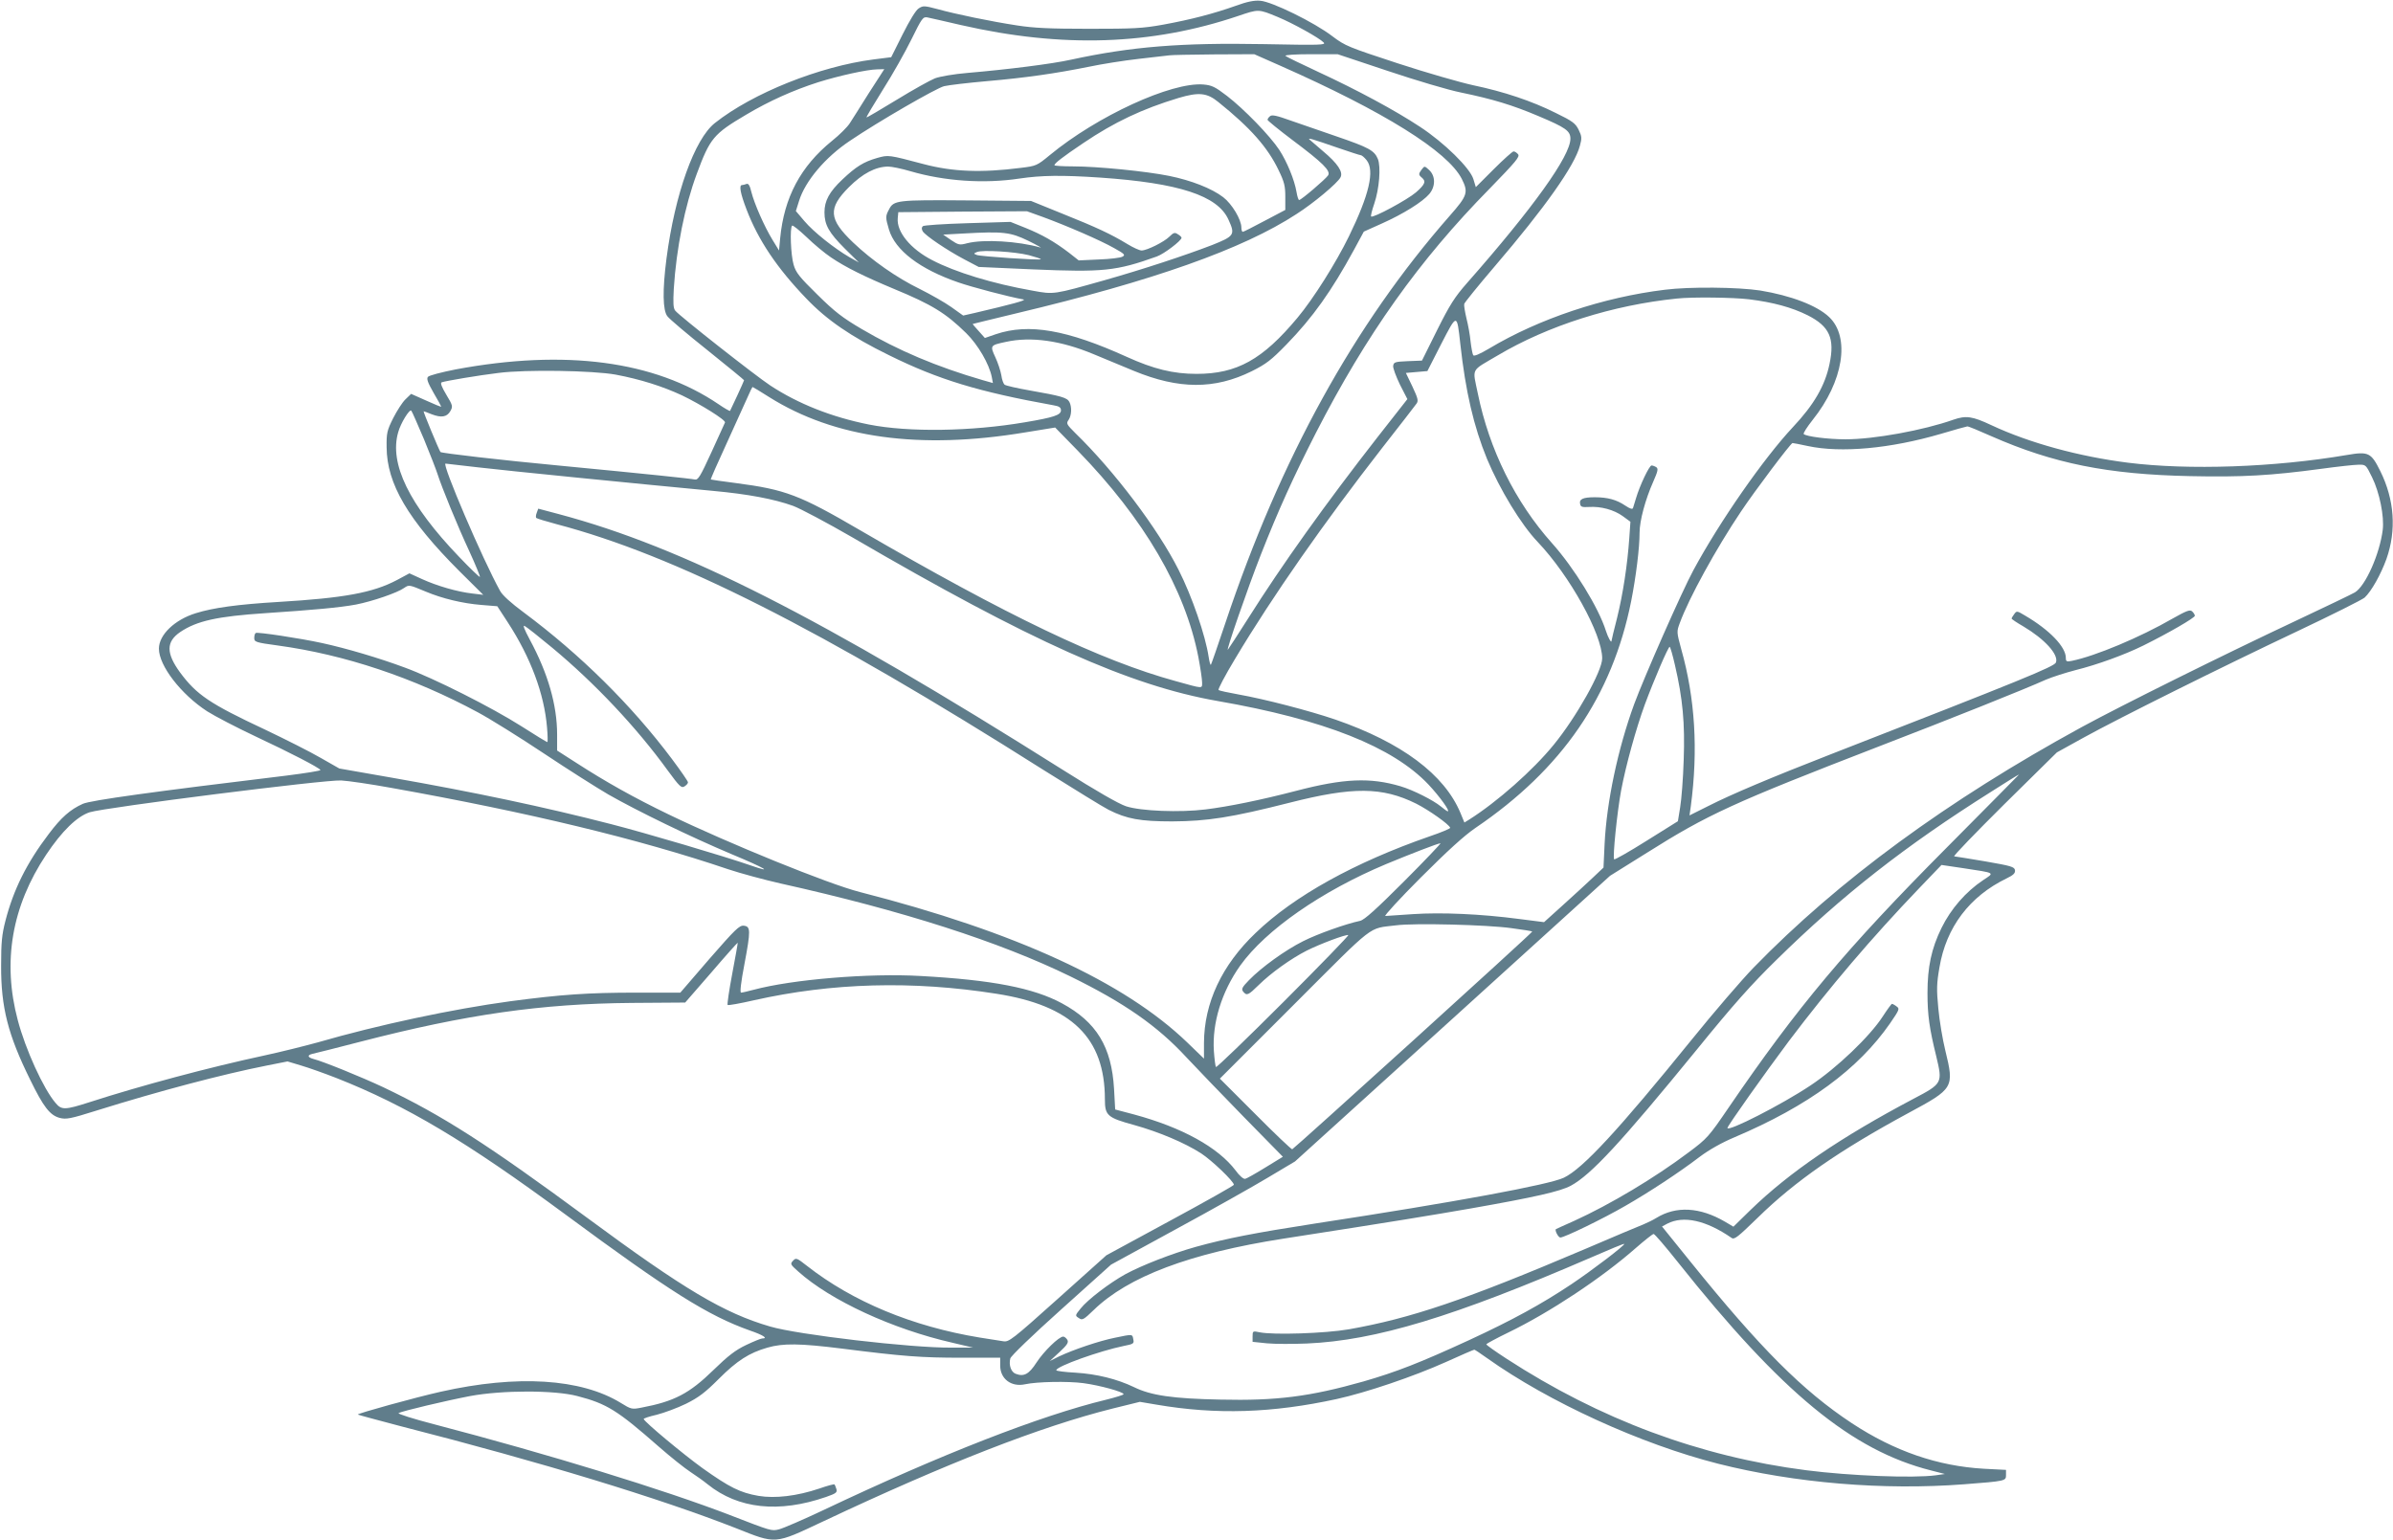 <?xml version="1.0" standalone="no"?>
<!DOCTYPE svg PUBLIC "-//W3C//DTD SVG 20010904//EN"
 "http://www.w3.org/TR/2001/REC-SVG-20010904/DTD/svg10.dtd">
<svg version="1.0" xmlns="http://www.w3.org/2000/svg"
 width="1280pt" height="824pt" viewBox="0 0 1280 824"
 preserveAspectRatio="xMidYMid meet">
<g transform="translate(0,824) scale(0.1,-0.1)"
fill="#607d8b" stroke="none">
<path d="M6610 8209 c-118 -42 -241 -74 -389 -101 -110 -20 -160 -22 -396 -22
-211 0 -295 4 -385 18 -138 21 -327 60 -428 88 -68 18 -75 18 -98 3 -15 -9
-49 -65 -86 -139 l-61 -122 -95 -12 c-288 -37 -646 -180 -848 -340 -109 -86
-214 -380 -259 -725 -22 -170 -20 -278 5 -309 10 -14 107 -96 215 -182 107
-86 195 -158 195 -160 0 -4 -72 -160 -75 -164 -2 -2 -30 14 -62 36 -342 232
-821 295 -1405 186 -76 -15 -142 -32 -149 -40 -8 -10 -2 -29 30 -85 23 -39 41
-72 41 -74 0 -3 -36 12 -80 32 l-81 36 -30 -29 c-17 -16 -46 -62 -66 -101 -33
-66 -36 -80 -35 -155 1 -196 115 -389 389 -663 l128 -127 -58 7 c-81 9 -190
41 -269 77 l-68 31 -67 -36 c-129 -68 -283 -96 -633 -117 -218 -13 -349 -31
-442 -60 -114 -35 -198 -116 -198 -190 0 -91 118 -244 258 -335 41 -26 158
-87 260 -135 190 -89 338 -166 346 -179 3 -4 -79 -17 -182 -30 -713 -86 -1046
-132 -1089 -151 -67 -30 -116 -73 -182 -161 -118 -155 -189 -298 -232 -465
-19 -74 -23 -115 -23 -239 -1 -224 37 -371 155 -610 71 -146 106 -191 158
-205 35 -9 57 -5 197 39 333 104 673 194 911 241 l111 22 73 -22 c41 -12 125
-42 189 -67 375 -148 696 -340 1222 -728 563 -416 766 -543 988 -622 73 -25
100 -43 67 -43 -7 0 -46 -16 -86 -35 -57 -27 -97 -58 -175 -134 -129 -126
-210 -168 -385 -201 -51 -10 -55 -9 -110 25 -213 131 -555 152 -964 60 -134
-30 -449 -117 -443 -122 2 -2 107 -30 232 -63 755 -193 1383 -385 1791 -545
216 -86 204 -87 463 35 664 313 1167 509 1551 605 l146 36 89 -15 c321 -55
620 -45 964 30 159 35 410 120 584 198 81 37 149 66 152 66 3 0 33 -20 68 -45
330 -235 823 -460 1236 -565 412 -104 885 -143 1316 -110 222 17 224 18 224
49 l0 28 -117 6 c-248 14 -480 94 -708 244 -262 173 -489 400 -864 865 l-151
187 28 15 c87 45 208 18 344 -76 15 -11 34 5 140 108 200 196 438 361 806 560
243 131 246 135 197 336 -14 57 -31 157 -37 223 -10 103 -9 134 6 220 36 215
161 380 359 476 37 18 47 28 45 44 -3 18 -20 23 -158 47 -85 14 -161 27 -167
27 -7 1 114 126 268 279 l281 277 141 78 c194 107 743 380 1147 571 184 87
345 168 358 179 36 33 87 124 117 207 54 153 43 317 -33 470 -49 99 -63 106
-179 86 -388 -66 -846 -82 -1172 -41 -260 33 -525 105 -728 200 -104 49 -137
53 -204 30 -161 -57 -425 -105 -577 -105 -95 0 -210 15 -224 28 -4 4 18 38 48
76 164 205 202 442 88 550 -65 62 -205 115 -369 142 -118 18 -377 21 -510 4
-329 -40 -673 -155 -939 -314 -54 -32 -82 -43 -86 -36 -4 7 -10 39 -14 73 -3
34 -13 89 -22 124 -8 34 -14 69 -12 77 2 8 75 98 163 201 268 313 428 539 456
646 11 40 10 50 -7 85 -17 34 -32 46 -123 90 -128 64 -278 114 -441 148 -69
15 -250 67 -403 117 -265 87 -281 93 -350 145 -96 74 -325 186 -386 190 -32 3
-71 -5 -131 -27z m225 -60 c80 -33 222 -112 245 -136 14 -14 -15 -15 -322 -9
-439 8 -705 -13 -1028 -83 -102 -23 -344 -53 -554 -71 -73 -6 -148 -19 -175
-29 -25 -10 -117 -61 -205 -115 -87 -53 -160 -96 -161 -94 -2 2 38 69 88 149
51 80 119 201 152 268 56 114 62 122 85 118 14 -3 95 -21 180 -41 543 -124
1019 -108 1484 49 109 37 107 37 211 -6z m12 -260 c556 -246 896 -458 972
-606 36 -72 31 -89 -65 -198 -510 -581 -905 -1297 -1200 -2179 -40 -120 -75
-220 -77 -222 -3 -3 -8 16 -12 42 -17 114 -89 324 -161 466 -110 219 -344 529
-553 732 -46 46 -49 51 -35 70 16 24 18 69 4 96 -12 23 -45 32 -210 61 -69 12
-130 26 -136 31 -7 5 -15 28 -18 51 -4 23 -18 66 -32 96 -29 63 -28 64 56 82
135 30 295 7 468 -65 59 -24 157 -65 217 -90 240 -99 432 -100 630 -2 78 39
104 59 186 143 142 146 241 286 361 506 l53 98 98 44 c114 51 216 115 252 157
34 40 34 96 0 128 -25 23 -25 23 -40 4 -18 -24 -18 -29 0 -44 24 -20 18 -36
-31 -79 -45 -39 -230 -139 -240 -129 -3 3 5 34 17 69 27 80 36 197 19 239 -19
45 -48 61 -220 120 -85 29 -197 68 -249 86 -72 26 -97 31 -107 23 -8 -6 -14
-15 -14 -20 0 -4 60 -53 133 -108 163 -122 206 -165 191 -189 -13 -20 -144
-132 -155 -132 -4 0 -10 19 -14 43 -11 65 -51 162 -92 225 -50 76 -189 219
-280 289 -64 49 -81 57 -126 61 -171 14 -569 -169 -822 -378 -68 -56 -72 -58
-155 -68 -210 -27 -364 -21 -519 20 -189 50 -188 50 -249 33 -73 -21 -113 -46
-186 -115 -70 -66 -96 -114 -96 -176 0 -67 24 -109 109 -194 l75 -74 -50 28
c-81 47 -192 135 -241 193 l-46 54 17 54 c33 107 141 234 271 321 155 105 464
283 505 293 25 6 128 18 230 27 207 18 366 41 545 77 66 14 185 33 265 42 80
9 154 18 165 19 11 2 118 4 237 5 l217 1 138 -61z m578 -29 c149 -50 324 -102
390 -115 169 -35 275 -67 414 -126 145 -61 171 -79 171 -121 0 -92 -198 -369
-553 -772 -66 -75 -92 -116 -160 -252 l-81 -163 -76 -3 c-68 -3 -75 -5 -78
-25 -2 -11 15 -56 36 -100 l40 -78 -160 -204 c-277 -355 -510 -681 -693 -971
-54 -85 -102 -159 -107 -165 -13 -15 105 327 177 510 92 234 173 413 294 650
270 526 551 922 930 1307 139 143 162 170 151 183 -7 8 -17 15 -24 15 -6 0
-54 -43 -107 -96 l-95 -95 -13 43 c-18 59 -156 195 -286 280 -133 88 -338 198
-543 293 -92 43 -171 81 -176 86 -6 5 51 9 135 9 l144 0 270 -90z m-2777 -117
c-44 -71 -91 -144 -103 -163 -13 -20 -55 -62 -94 -93 -169 -137 -257 -303
-278 -522 l-6 -65 -35 57 c-44 72 -97 193 -113 256 -8 35 -16 47 -26 43 -8 -3
-19 -6 -24 -6 -17 0 -9 -44 24 -130 63 -165 163 -314 321 -478 109 -114 237
-202 441 -302 265 -131 480 -196 880 -268 31 -5 40 -12 40 -27 0 -25 -38 -38
-193 -64 -287 -49 -622 -54 -834 -12 -200 40 -379 111 -528 209 -79 52 -486
372 -508 400 -11 13 -12 41 -8 117 14 218 59 443 123 615 71 191 89 213 265
317 123 73 250 130 384 173 112 35 261 68 316 69 l38 1 -82 -127z m1869 -49
c173 -139 264 -243 322 -364 31 -64 36 -85 36 -144 l0 -69 -110 -58 c-60 -32
-113 -59 -117 -59 -5 0 -8 10 -8 23 0 42 -50 126 -97 162 -61 47 -171 90 -289
114 -124 25 -384 51 -516 51 -54 0 -98 3 -98 6 0 10 42 43 155 119 166 112
314 182 509 241 108 32 152 28 213 -22z m640 -245 c61 -21 116 -39 121 -39 6
0 20 -12 32 -27 44 -55 14 -185 -95 -408 -69 -141 -189 -332 -275 -435 -187
-224 -324 -300 -540 -300 -124 0 -230 26 -373 91 -320 145 -524 181 -701 121
l-58 -20 -33 37 c-18 20 -33 37 -32 38 1 1 107 26 234 57 731 174 1210 343
1498 531 91 58 219 165 235 196 16 28 -15 75 -93 140 -34 29 -66 57 -72 62
-13 12 13 4 152 -44z m-2287 -125 c182 -53 393 -68 584 -39 116 17 223 19 431
5 421 -29 628 -96 686 -225 37 -81 32 -88 -88 -136 -146 -56 -367 -129 -575
-188 -273 -77 -270 -77 -384 -56 -216 38 -414 99 -537 163 -117 60 -192 152
-185 225 l3 32 344 3 344 2 86 -31 c128 -47 308 -125 380 -166 56 -31 62 -37
45 -46 -10 -6 -67 -13 -126 -15 l-108 -5 -52 41 c-79 60 -144 97 -233 133
l-80 32 -230 -7 c-132 -4 -234 -11 -239 -16 -7 -7 -7 -16 0 -28 15 -23 130
-101 223 -150 l76 -40 290 -13 c377 -16 445 -9 663 69 39 14 132 85 132 100 0
4 -9 13 -20 19 -16 11 -23 9 -45 -13 -28 -28 -120 -74 -149 -74 -10 0 -44 15
-75 34 -89 54 -164 89 -346 162 l-170 69 -344 3 c-373 3 -391 1 -416 -49 -19
-35 -19 -43 0 -107 33 -111 165 -212 372 -283 72 -25 269 -77 348 -91 18 -4
-65 -26 -261 -72 l-62 -14 -63 45 c-35 25 -111 68 -169 97 -123 60 -255 152
-357 249 -131 125 -135 183 -22 296 73 73 142 109 209 110 19 0 73 -11 120
-25z m-425 -461 c78 -53 180 -103 338 -169 201 -83 276 -129 385 -236 64 -63
123 -165 137 -235 l6 -32 -53 15 c-248 72 -453 159 -649 274 -102 60 -144 92
-237 184 -96 94 -115 118 -127 160 -15 50 -21 197 -8 209 3 4 38 -24 77 -61
39 -38 98 -87 131 -109z m1055 89 c47 -23 76 -40 65 -36 -119 34 -303 45 -391
23 -41 -11 -47 -10 -87 17 l-42 29 110 6 c212 12 250 7 345 -39z m3 -77 c37
-10 66 -19 64 -22 -7 -6 -321 15 -342 23 -18 7 -18 8 1 16 29 12 201 2 277
-17z m3852 -236 c129 -16 229 -43 315 -86 116 -59 145 -123 116 -260 -24 -116
-83 -218 -196 -338 -157 -168 -391 -504 -532 -765 -60 -110 -264 -573 -317
-717 -87 -238 -147 -522 -158 -746 l-6 -128 -56 -53 c-31 -29 -102 -95 -159
-146 l-103 -93 -133 17 c-205 27 -417 36 -567 26 -74 -5 -141 -9 -149 -10 -8
0 77 93 190 206 143 143 232 224 292 265 463 314 731 704 833 1213 26 132 45
285 45 367 0 63 31 178 73 272 25 57 28 70 16 78 -8 5 -19 9 -25 9 -12 0 -63
-107 -83 -175 -7 -22 -14 -46 -16 -52 -3 -9 -15 -5 -41 12 -47 32 -95 45 -164
45 -63 0 -84 -10 -78 -36 3 -16 11 -18 48 -16 63 4 133 -15 180 -49 l41 -30
-6 -87 c-10 -144 -34 -300 -65 -426 -17 -65 -30 -121 -30 -124 0 -16 -19 18
-30 53 -39 124 -170 337 -289 470 -196 219 -335 501 -396 799 -29 141 -41 118
105 204 269 160 616 270 960 305 82 9 302 6 385 -4z m-1544 -238 c28 -255 72
-443 143 -616 68 -163 182 -351 271 -444 172 -181 345 -494 345 -623 0 -68
-138 -314 -260 -463 -110 -135 -301 -304 -451 -399 l-26 -16 -21 51 c-86 206
-314 377 -670 500 -138 47 -376 109 -517 134 -55 10 -103 20 -107 24 -4 4 35
78 88 166 202 338 476 729 788 1130 94 120 177 227 183 236 11 15 7 29 -22 91
l-35 73 57 5 58 5 74 145 c85 165 84 165 102 1z m-4518 -165 c133 -25 252 -63
355 -111 100 -48 235 -132 230 -145 -2 -4 -34 -75 -72 -158 -61 -133 -72 -151
-90 -147 -23 5 -241 28 -731 75 -298 28 -626 66 -629 72 -9 13 -94 218 -90
218 2 0 21 -7 43 -16 52 -20 82 -15 100 17 14 25 13 30 -22 88 -25 42 -33 63
-24 66 24 8 196 37 303 50 147 19 506 13 627 -9z m821 -120 c350 -220 806
-283 1370 -189 l160 26 121 -124 c355 -365 574 -740 645 -1104 11 -58 20 -119
20 -136 0 -34 8 -34 -140 7 -402 110 -901 349 -1690 808 -324 189 -398 217
-665 252 -71 9 -131 18 -133 19 -2 1 37 90 86 196 49 107 99 218 112 247 12
28 24 52 25 52 2 0 42 -24 89 -54z m-1846 -226 c33 -80 65 -163 72 -185 23
-72 107 -278 170 -413 34 -74 59 -136 57 -138 -2 -3 -53 46 -112 108 -266 277
-374 498 -325 666 13 48 61 126 70 115 4 -4 34 -73 68 -153z m8385 16 c330
-145 621 -204 1062 -213 279 -6 433 3 700 39 88 12 178 22 200 22 40 1 40 0
73 -67 40 -81 66 -210 57 -282 -16 -128 -92 -300 -149 -334 -17 -10 -159 -78
-316 -152 -375 -176 -935 -454 -1146 -569 -719 -393 -1300 -819 -1754 -1286
-64 -66 -212 -238 -330 -384 -393 -485 -583 -691 -685 -740 -77 -37 -577 -130
-1330 -245 -329 -51 -476 -80 -639 -125 -128 -36 -287 -98 -376 -146 -85 -47
-202 -136 -240 -184 -30 -37 -30 -38 -9 -51 18 -13 25 -9 79 43 184 179 515
304 1015 382 618 96 786 124 1005 162 341 60 476 91 532 121 109 59 269 232
674 728 194 239 292 349 426 480 353 347 689 610 1146 898 83 53 152 96 152
94 0 -1 -175 -177 -388 -392 -536 -539 -797 -850 -1167 -1392 -105 -154 -114
-164 -212 -237 -182 -137 -420 -279 -613 -367 -52 -23 -96 -43 -97 -44 -9 -4
12 -45 23 -45 22 0 230 101 349 170 127 73 287 178 397 262 48 36 116 75 185
104 396 168 663 365 833 610 50 73 52 78 35 90 -10 8 -22 14 -25 14 -3 0 -25
-30 -49 -67 -69 -107 -246 -276 -386 -369 -154 -103 -445 -251 -445 -228 0 11
201 294 328 464 220 291 445 555 698 819 l119 124 115 -17 c177 -27 170 -23
108 -64 -93 -62 -173 -154 -223 -256 -54 -110 -75 -209 -75 -348 0 -118 10
-189 47 -339 34 -143 34 -145 -122 -227 -388 -205 -663 -392 -872 -595 l-91
-89 -44 26 c-135 79 -262 86 -368 21 -19 -12 -51 -27 -70 -35 -19 -7 -161 -67
-315 -133 -640 -272 -927 -369 -1260 -428 -127 -22 -404 -31 -477 -16 -37 8
-38 7 -38 -22 l0 -29 77 -8 c43 -4 138 -4 213 -1 368 16 787 143 1520 460 96
42 176 75 178 73 6 -6 -171 -141 -283 -216 -159 -106 -314 -191 -545 -298
-267 -123 -391 -171 -567 -222 -286 -81 -466 -104 -765 -97 -254 5 -372 22
-463 67 -90 43 -198 70 -312 77 -57 3 -103 9 -103 13 0 21 234 104 361 130 52
10 56 13 51 35 -5 29 -2 29 -98 9 -85 -17 -223 -64 -299 -100 l-50 -25 52 48
c42 39 50 52 42 66 -6 9 -15 17 -22 17 -23 0 -104 -79 -143 -139 -40 -62 -67
-77 -111 -60 -25 9 -38 47 -29 82 3 13 117 123 272 262 l267 240 346 189 c190
103 412 228 492 276 l146 87 843 764 842 764 197 123 c325 205 460 267 1241
569 377 145 785 308 893 357 33 14 104 37 158 51 117 29 265 83 364 132 135
67 275 148 275 159 0 6 -7 17 -15 24 -12 10 -31 2 -104 -39 -175 -101 -412
-200 -538 -226 -29 -6 -33 -4 -33 16 0 59 -88 150 -218 226 -43 26 -45 26 -58
8 -8 -10 -14 -21 -14 -24 0 -3 28 -22 63 -42 114 -68 190 -151 174 -193 -9
-22 -177 -91 -1207 -492 -318 -124 -529 -213 -653 -276 l-100 -50 7 49 c40
301 23 577 -51 840 -25 92 -25 94 -8 140 49 134 194 398 327 596 74 111 267
367 276 367 4 0 41 -7 82 -16 177 -38 441 -14 711 65 74 22 138 40 142 40 5 1
63 -23 130 -53z m-8096 -166 c152 -18 855 -88 1258 -126 184 -17 324 -43 427
-80 40 -15 183 -91 318 -169 952 -555 1483 -793 1953 -875 569 -99 937 -245
1128 -447 59 -63 117 -143 103 -143 -4 0 -20 12 -37 26 -40 33 -148 88 -216
108 -162 48 -303 42 -556 -24 -192 -50 -365 -85 -487 -100 -137 -17 -346 -9
-425 17 -41 14 -158 81 -340 196 -1298 818 -2028 1189 -2691 1366 l-113 30 -8
-22 c-5 -12 -6 -25 -2 -28 3 -3 52 -18 108 -33 632 -166 1411 -559 2608 -1317
160 -100 315 -196 345 -211 97 -49 169 -62 340 -62 188 1 317 21 628 100 338
86 495 85 677 -5 69 -35 175 -110 182 -129 2 -4 -48 -25 -110 -46 -400 -139
-724 -318 -930 -516 -182 -173 -276 -375 -277 -589 l0 -84 -89 86 c-336 324
-918 592 -1751 805 -169 43 -702 260 -1025 416 -186 90 -334 173 -492 275
l-103 66 0 85 c0 159 -49 328 -146 508 -31 58 -39 80 -27 73 10 -5 77 -58 148
-117 226 -188 449 -424 617 -656 63 -86 73 -95 89 -85 11 7 19 16 19 22 0 6
-39 62 -86 125 -216 288 -489 558 -794 785 -65 48 -113 91 -125 114 -92 165
-313 681 -292 681 3 0 81 -9 174 -20z m-279 -665 c88 -37 197 -63 296 -71 l86
-7 56 -86 c123 -189 195 -383 210 -562 4 -43 4 -79 2 -79 -3 0 -66 38 -139 85
-157 100 -468 257 -624 314 -137 51 -313 103 -442 131 -119 26 -345 60 -355
54 -5 -3 -8 -15 -8 -27 0 -21 7 -24 126 -40 359 -49 726 -172 1071 -358 65
-35 224 -134 353 -220 129 -86 284 -184 344 -219 156 -89 440 -227 661 -320
180 -75 228 -104 99 -59 -138 48 -564 174 -744 220 -356 92 -736 172 -1175
249 l-280 49 -100 57 c-55 32 -188 99 -295 150 -299 140 -368 187 -457 307
-75 103 -75 164 1 216 89 60 199 84 456 101 256 17 398 30 484 46 87 17 222
63 258 89 26 18 27 17 116 -20z m6681 -392 c42 -181 54 -311 47 -508 -3 -99
-12 -213 -19 -254 l-12 -74 -168 -105 c-92 -58 -170 -102 -173 -99 -9 9 16
253 37 367 26 138 80 332 127 461 49 132 125 309 133 309 3 0 16 -44 28 -97z
m-6864 -658 c732 -131 1322 -273 1800 -435 66 -22 192 -56 280 -76 656 -146
1171 -312 1550 -497 288 -141 466 -265 621 -433 55 -59 193 -202 307 -319
l209 -213 -93 -57 c-52 -32 -101 -60 -109 -61 -9 -2 -31 17 -51 45 -94 124
-287 230 -542 299 l-102 27 -6 110 c-13 225 -94 358 -279 458 -152 82 -373
125 -755 146 -277 16 -686 -18 -895 -74 -30 -8 -60 -15 -66 -15 -7 0 -1 54 18
153 34 180 33 201 -3 205 -24 3 -46 -19 -184 -177 l-156 -181 -234 0 c-261 0
-403 -10 -675 -46 -310 -42 -705 -126 -1030 -220 -69 -19 -197 -51 -285 -70
-298 -64 -667 -163 -936 -250 -131 -42 -150 -43 -182 -4 -65 76 -161 287 -202
443 -83 312 -32 609 152 885 84 126 165 205 233 227 84 26 1260 175 1345 170
39 -2 160 -20 270 -40z m5415 -500 c-149 -149 -212 -206 -235 -211 -76 -16
-228 -70 -305 -109 -96 -48 -223 -140 -289 -208 -38 -39 -42 -48 -31 -62 19
-23 27 -19 83 36 65 64 172 141 257 184 72 36 208 87 222 83 4 -2 -152 -163
-347 -358 -195 -195 -357 -351 -361 -348 -3 4 -8 42 -11 85 -10 150 41 317
141 458 137 191 435 398 781 543 128 53 277 111 290 111 5 1 -82 -91 -195
-204z m574 -250 c60 -8 111 -16 112 -18 4 -4 -1272 -1160 -1284 -1165 -4 -1
-93 83 -197 188 l-190 190 399 399 c439 439 391 402 543 421 98 13 489 3 617
-15z m-4167 -242 c-17 -90 -28 -165 -25 -169 4 -3 66 8 140 25 418 94 849 106
1298 35 403 -63 580 -236 580 -565 0 -86 13 -98 156 -137 136 -38 272 -96 359
-152 58 -38 175 -150 175 -168 0 -4 -154 -91 -341 -192 l-341 -185 -260 -233
c-243 -218 -262 -232 -291 -227 -18 3 -75 12 -127 20 -359 59 -679 192 -923
383 -55 43 -59 45 -75 28 -16 -17 -15 -20 28 -58 173 -155 504 -308 825 -381
l110 -26 -116 0 c-213 -2 -822 69 -970 113 -247 72 -459 198 -979 582 -534
394 -775 548 -1090 698 -117 55 -324 139 -373 151 -33 9 -35 21 -4 28 12 2
128 32 257 65 565 146 966 203 1450 207 l285 2 140 161 c76 89 140 160 141
159 1 -1 -12 -75 -29 -164z m5058 -1545 c555 -698 930 -1007 1354 -1114 l74
-19 -49 -7 c-120 -16 -458 -3 -692 27 -570 73 -1104 272 -1604 597 -60 39
-108 73 -108 77 1 3 54 32 118 63 221 107 499 291 682 452 47 41 90 75 95 75
6 0 64 -68 130 -151z m-4473 -462 c331 -42 427 -49 641 -49 l207 0 0 -42 c0
-71 59 -116 133 -100 65 14 229 17 312 6 89 -12 215 -47 215 -59 0 -4 -43 -17
-95 -30 -351 -85 -882 -292 -1506 -588 -112 -53 -221 -100 -242 -105 -40 -10
-40 -10 -262 76 -353 136 -967 325 -1583 486 -112 29 -197 56 -190 60 21 11
252 66 383 91 172 32 452 32 573 0 158 -41 214 -76 435 -270 65 -57 142 -118
170 -136 29 -19 70 -48 92 -66 164 -132 381 -155 633 -68 54 19 61 24 56 42
-4 12 -8 23 -10 25 -3 3 -39 -7 -82 -22 -119 -40 -236 -54 -325 -39 -98 17
-154 45 -299 148 -105 76 -308 245 -315 263 -2 3 30 14 70 23 39 10 110 36
157 59 68 34 102 60 175 133 97 97 162 139 260 167 83 24 173 23 397 -5z"/>
</g>
</svg>
